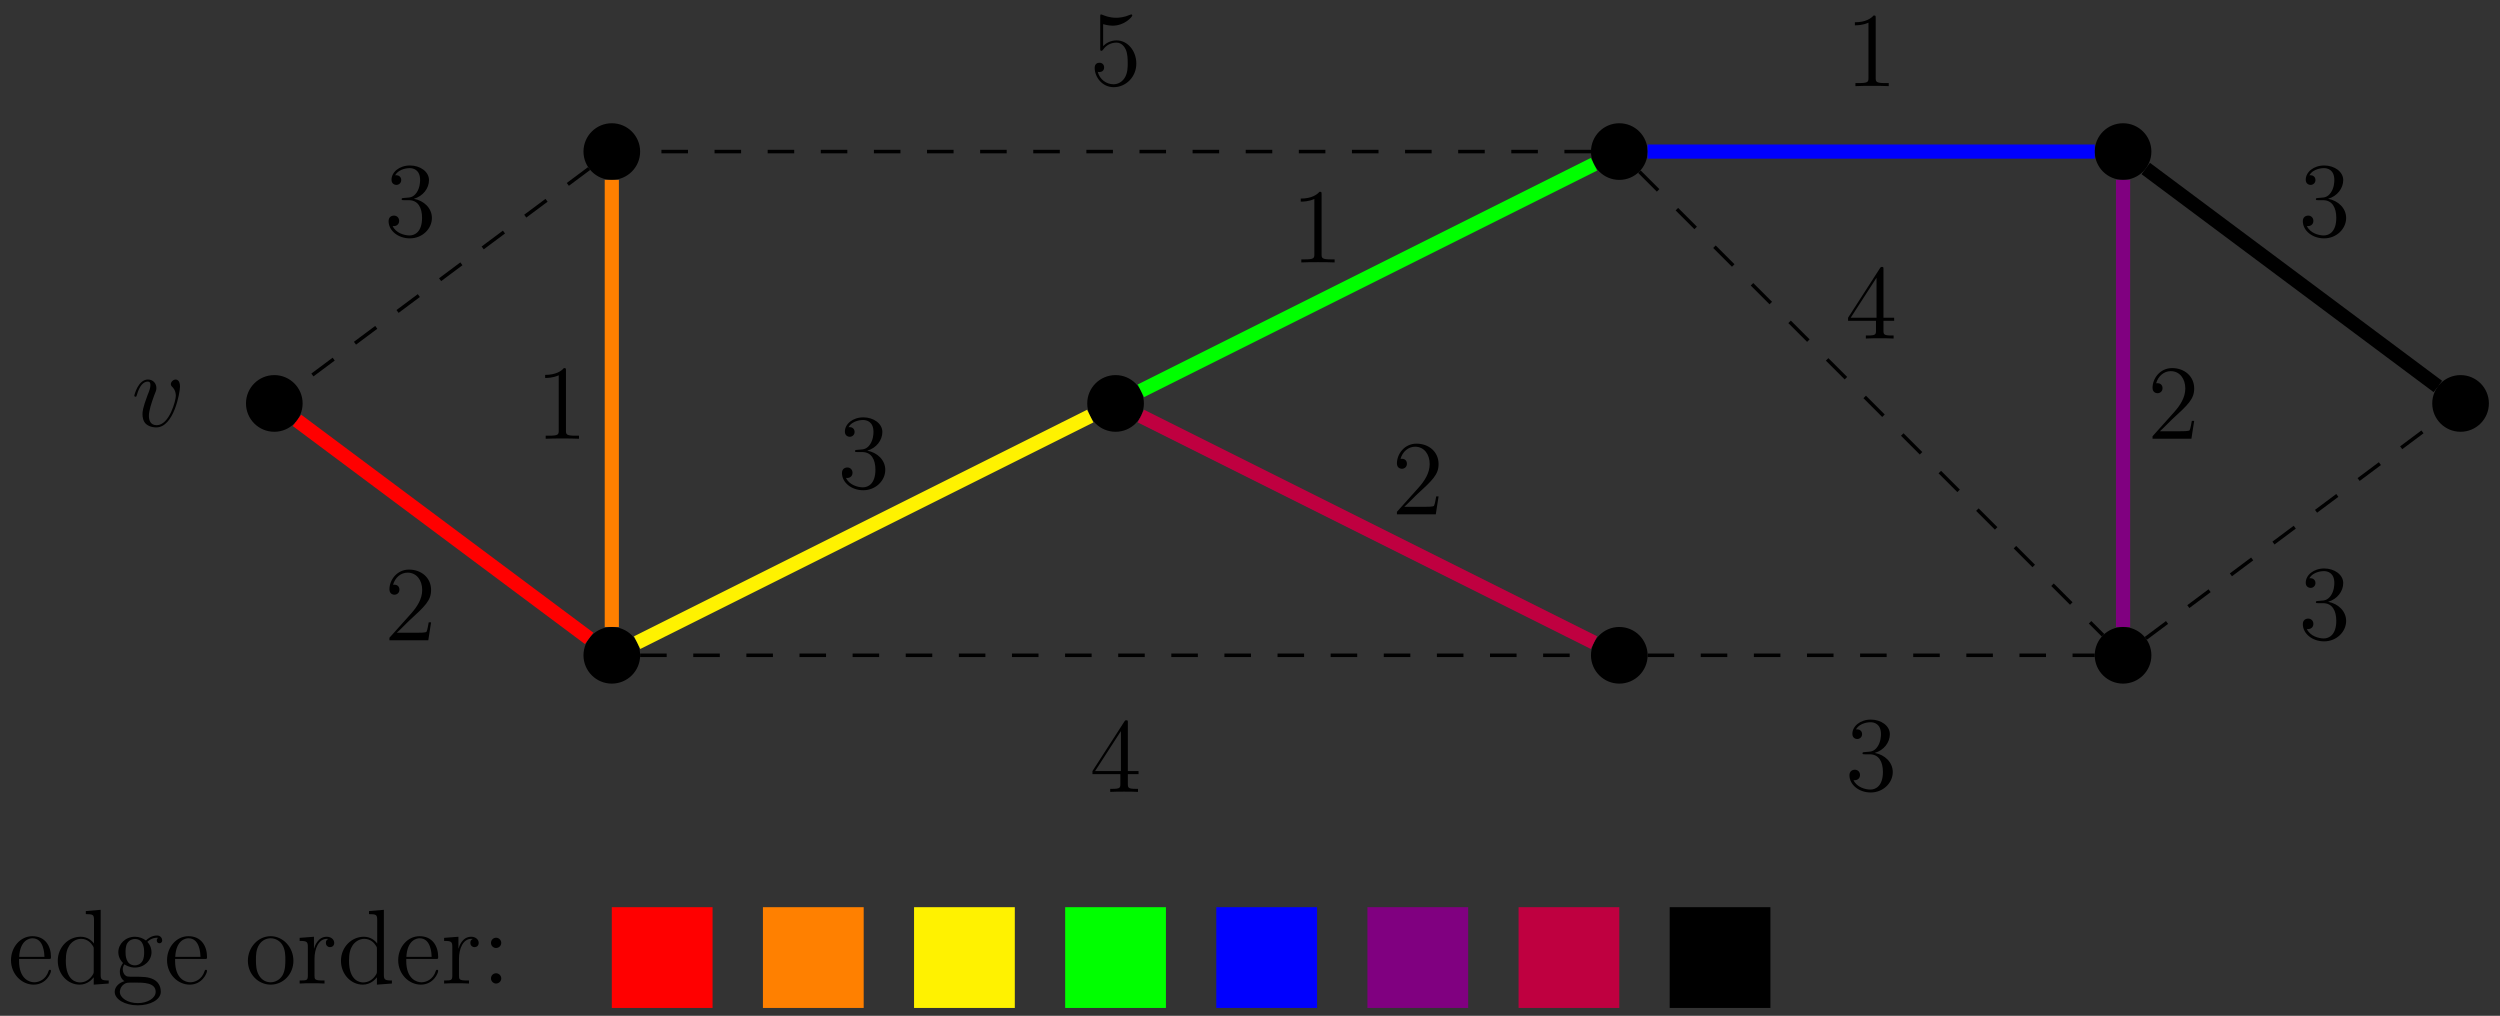 <?xml version="1.0" encoding="UTF-8"?>
<svg xmlns="http://www.w3.org/2000/svg" xmlns:xlink="http://www.w3.org/1999/xlink" width="281.36" height="114.32" viewBox="0 0 281.36 114.32">
<rect x="0" y="0" width="281.36" height="114.32" fill="#333333" stroke="none"/>
<defs>
<g>
<g id="glyph-0-0">
<path d="M 4.859 -1.422 C 4.859 -1.5 4.812 -1.547 4.734 -1.547 C 4.641 -1.547 4.609 -1.484 4.594 -1.422 C 4.281 -0.422 3.484 -0.141 2.969 -0.141 C 2.469 -0.141 1.266 -0.484 1.266 -2.547 L 1.266 -2.766 L 4.578 -2.766 C 4.844 -2.766 4.859 -2.766 4.859 -3 C 4.859 -4.203 4.219 -5.328 2.766 -5.328 C 1.406 -5.328 0.359 -4.094 0.359 -2.625 C 0.359 -1.047 1.578 0.125 2.906 0.125 C 4.328 0.125 4.859 -1.172 4.859 -1.422 Z M 4.125 -3 L 1.281 -3 C 1.375 -4.875 2.422 -5.094 2.766 -5.094 C 4.047 -5.094 4.109 -3.406 4.125 -3 Z M 4.125 -3 "/>
</g>
<g id="glyph-0-1">
<path d="M 6.156 0 L 6.156 -0.344 C 5.344 -0.344 5.25 -0.438 5.25 -1.016 L 5.25 -8.297 L 3.578 -8.156 L 3.578 -7.812 C 4.406 -7.812 4.5 -7.734 4.5 -7.141 L 4.5 -4.5 C 4.25 -4.859 3.734 -5.266 3 -5.266 C 1.609 -5.266 0.422 -4.094 0.422 -2.562 C 0.422 -1.047 1.547 0.125 2.875 0.125 C 3.781 0.125 4.297 -0.484 4.469 -0.703 L 4.469 0.125 Z M 4.469 -1.406 C 4.469 -1.188 4.469 -1.141 4.297 -0.891 C 4.016 -0.469 3.531 -0.125 2.922 -0.125 C 2.625 -0.125 1.328 -0.234 1.328 -2.562 C 1.328 -3.422 1.469 -3.891 1.734 -4.297 C 1.969 -4.656 2.453 -5.031 3.047 -5.031 C 3.797 -5.031 4.203 -4.5 4.328 -4.297 C 4.469 -4.094 4.469 -4.078 4.469 -3.859 Z M 4.469 -1.406 "/>
</g>
<g id="glyph-0-2">
<path d="M 5.672 -4.859 C 5.672 -5.062 5.516 -5.406 5.094 -5.406 C 4.469 -5.406 4 -5.016 3.844 -4.844 C 3.484 -5.109 3.062 -5.266 2.609 -5.266 C 1.531 -5.266 0.734 -4.453 0.734 -3.531 C 0.734 -2.859 1.141 -2.422 1.266 -2.312 C 1.125 -2.125 0.906 -1.781 0.906 -1.312 C 0.906 -0.625 1.328 -0.328 1.422 -0.266 C 0.875 -0.109 0.328 0.328 0.328 0.938 C 0.328 1.766 1.453 2.453 2.922 2.453 C 4.344 2.453 5.516 1.812 5.516 0.922 C 5.516 0.625 5.438 -0.078 4.719 -0.453 C 4.109 -0.766 3.516 -0.766 2.484 -0.766 C 1.75 -0.766 1.672 -0.766 1.453 -0.984 C 1.344 -1.109 1.234 -1.344 1.234 -1.594 C 1.234 -1.797 1.297 -2 1.422 -2.156 C 1.984 -1.797 2.469 -1.797 2.594 -1.797 C 3.672 -1.797 4.469 -2.609 4.469 -3.531 C 4.469 -3.844 4.375 -4.297 4 -4.688 C 4.453 -5.156 5.016 -5.156 5.078 -5.156 C 5.125 -5.156 5.188 -5.156 5.234 -5.141 C 5.109 -5.094 5.062 -4.969 5.062 -4.844 C 5.062 -4.672 5.172 -4.531 5.359 -4.531 C 5.469 -4.531 5.672 -4.594 5.672 -4.859 Z M 3.641 -3.531 C 3.641 -3.328 3.641 -2.828 3.438 -2.516 C 3.219 -2.156 2.859 -2.047 2.609 -2.047 C 1.547 -2.047 1.547 -3.25 1.547 -3.531 C 1.547 -3.734 1.547 -4.234 1.75 -4.547 C 1.984 -4.906 2.344 -5.016 2.594 -5.016 C 3.641 -5.016 3.641 -3.812 3.641 -3.531 Z M 4.938 0.938 C 4.938 1.641 4.031 2.203 2.922 2.203 C 1.781 2.203 0.906 1.609 0.906 0.938 C 0.906 0.844 0.938 0.375 1.391 0.062 C 1.656 -0.109 1.75 -0.109 2.594 -0.109 C 3.578 -0.109 4.938 -0.109 4.938 0.938 Z M 4.938 0.938 "/>
</g>
<g id="glyph-0-3">
<path d="M 5.484 -2.562 C 5.484 -4.094 4.312 -5.328 2.922 -5.328 C 1.5 -5.328 0.359 -4.062 0.359 -2.562 C 0.359 -1.031 1.547 0.125 2.922 0.125 C 4.328 0.125 5.484 -1.047 5.484 -2.562 Z M 4.578 -2.672 C 4.578 -2.25 4.578 -1.5 4.266 -0.938 C 3.938 -0.375 3.375 -0.141 2.922 -0.141 C 2.484 -0.141 1.953 -0.328 1.609 -0.922 C 1.281 -1.453 1.266 -2.156 1.266 -2.672 C 1.266 -3.125 1.266 -3.844 1.641 -4.391 C 1.969 -4.906 2.5 -5.094 2.922 -5.094 C 3.375 -5.094 3.891 -4.875 4.203 -4.406 C 4.578 -3.859 4.578 -3.109 4.578 -2.672 Z M 4.578 -2.672 "/>
</g>
<g id="glyph-0-4">
<path d="M 4.219 -4.578 C 4.219 -4.938 3.891 -5.266 3.375 -5.266 C 2.359 -5.266 2.016 -4.172 1.953 -3.938 L 1.938 -3.938 L 1.938 -5.266 L 0.328 -5.141 L 0.328 -4.797 C 1.141 -4.797 1.25 -4.703 1.25 -4.125 L 1.25 -0.891 C 1.25 -0.344 1.109 -0.344 0.328 -0.344 L 0.328 0 C 0.672 -0.031 1.328 -0.031 1.688 -0.031 C 2.016 -0.031 2.859 -0.031 3.125 0 L 3.125 -0.344 L 2.891 -0.344 C 2.016 -0.344 2 -0.484 2 -0.906 L 2 -2.781 C 2 -3.938 2.469 -5.031 3.391 -5.031 C 3.484 -5.031 3.516 -5.031 3.562 -5.016 C 3.469 -4.969 3.281 -4.906 3.281 -4.578 C 3.281 -4.234 3.547 -4.094 3.734 -4.094 C 3.984 -4.094 4.219 -4.25 4.219 -4.578 Z M 4.219 -4.578 "/>
</g>
<g id="glyph-0-5">
<path d="M 2.203 -4.578 C 2.203 -4.906 1.922 -5.156 1.625 -5.156 C 1.281 -5.156 1.047 -4.875 1.047 -4.578 C 1.047 -4.219 1.344 -4 1.609 -4 C 1.938 -4 2.203 -4.25 2.203 -4.578 Z M 2.203 -0.578 C 2.203 -0.906 1.922 -1.156 1.625 -1.156 C 1.281 -1.156 1.047 -0.891 1.047 -0.578 C 1.047 -0.234 1.344 0 1.609 0 C 1.938 0 2.203 -0.25 2.203 -0.578 Z M 2.203 -0.578 "/>
</g>
<g id="glyph-0-6">
<path d="M 5.516 -2 L 5.516 -2.344 L 4.312 -2.344 L 4.312 -7.781 C 4.312 -8.016 4.312 -8.062 4.141 -8.062 C 4.047 -8.062 4.016 -8.062 3.922 -7.922 L 0.328 -2.344 L 0.328 -2 L 3.469 -2 L 3.469 -0.906 C 3.469 -0.469 3.438 -0.344 2.562 -0.344 L 2.328 -0.344 L 2.328 0 C 2.609 -0.031 3.547 -0.031 3.891 -0.031 C 4.219 -0.031 5.172 -0.031 5.453 0 L 5.453 -0.344 L 5.219 -0.344 C 4.344 -0.344 4.312 -0.469 4.312 -0.906 L 4.312 -2 Z M 3.531 -2.344 L 0.625 -2.344 L 3.531 -6.844 Z M 3.531 -2.344 "/>
</g>
<g id="glyph-0-7">
<path d="M 5.359 -2.047 C 5.359 -3.141 4.469 -4 3.328 -4.203 C 4.359 -4.5 5.031 -5.375 5.031 -6.312 C 5.031 -7.25 4.047 -7.953 2.891 -7.953 C 1.703 -7.953 0.812 -7.219 0.812 -6.344 C 0.812 -5.875 1.188 -5.766 1.359 -5.766 C 1.609 -5.766 1.906 -5.953 1.906 -6.312 C 1.906 -6.688 1.609 -6.859 1.344 -6.859 C 1.281 -6.859 1.25 -6.859 1.219 -6.844 C 1.672 -7.656 2.797 -7.656 2.859 -7.656 C 3.25 -7.656 4.031 -7.484 4.031 -6.312 C 4.031 -6.078 4 -5.422 3.641 -4.906 C 3.281 -4.375 2.875 -4.344 2.562 -4.328 L 2.203 -4.297 C 2 -4.281 1.953 -4.266 1.953 -4.156 C 1.953 -4.047 2.016 -4.047 2.219 -4.047 L 2.766 -4.047 C 3.797 -4.047 4.25 -3.203 4.25 -2.062 C 4.25 -0.484 3.438 -0.078 2.844 -0.078 C 2.266 -0.078 1.297 -0.344 0.938 -1.141 C 1.328 -1.078 1.672 -1.297 1.672 -1.719 C 1.672 -2.062 1.422 -2.312 1.094 -2.312 C 0.797 -2.312 0.484 -2.141 0.484 -1.688 C 0.484 -0.625 1.547 0.25 2.875 0.25 C 4.297 0.25 5.359 -0.844 5.359 -2.047 Z M 5.359 -2.047 "/>
</g>
<g id="glyph-0-8">
<path d="M 4.906 0 L 4.906 -0.344 L 4.531 -0.344 C 3.484 -0.344 3.438 -0.484 3.438 -0.922 L 3.438 -7.656 C 3.438 -7.938 3.438 -7.953 3.203 -7.953 C 2.922 -7.625 2.312 -7.188 1.094 -7.188 L 1.094 -6.844 C 1.359 -6.844 1.953 -6.844 2.625 -7.141 L 2.625 -0.922 C 2.625 -0.484 2.578 -0.344 1.531 -0.344 L 1.156 -0.344 L 1.156 0 C 1.484 -0.031 2.641 -0.031 3.031 -0.031 C 3.438 -0.031 4.578 -0.031 4.906 0 Z M 4.906 0 "/>
</g>
<g id="glyph-0-9">
<path d="M 5.266 -2.406 C 5.266 -3.828 4.297 -5.016 3.047 -5.016 C 2.359 -5.016 1.844 -4.703 1.531 -4.375 L 1.531 -6.844 C 2.047 -6.688 2.469 -6.672 2.594 -6.672 C 3.938 -6.672 4.812 -7.656 4.812 -7.828 C 4.812 -7.875 4.781 -7.938 4.703 -7.938 C 4.703 -7.938 4.656 -7.938 4.547 -7.891 C 3.891 -7.609 3.312 -7.562 3 -7.562 C 2.219 -7.562 1.656 -7.812 1.422 -7.906 C 1.344 -7.938 1.297 -7.938 1.297 -7.938 C 1.203 -7.938 1.203 -7.859 1.203 -7.672 L 1.203 -4.125 C 1.203 -3.906 1.203 -3.844 1.344 -3.844 C 1.406 -3.844 1.422 -3.844 1.547 -4 C 1.875 -4.484 2.438 -4.766 3.031 -4.766 C 3.672 -4.766 3.984 -4.188 4.078 -3.984 C 4.281 -3.516 4.297 -2.922 4.297 -2.469 C 4.297 -2.016 4.297 -1.344 3.953 -0.797 C 3.688 -0.375 3.234 -0.078 2.703 -0.078 C 1.906 -0.078 1.141 -0.609 0.922 -1.484 C 0.984 -1.453 1.047 -1.453 1.109 -1.453 C 1.312 -1.453 1.641 -1.562 1.641 -1.969 C 1.641 -2.312 1.406 -2.5 1.109 -2.5 C 0.891 -2.5 0.578 -2.391 0.578 -1.922 C 0.578 -0.906 1.406 0.25 2.719 0.25 C 4.078 0.25 5.266 -0.891 5.266 -2.406 Z M 5.266 -2.406 "/>
</g>
<g id="glyph-0-10">
<path d="M 5.266 -2.016 L 5 -2.016 C 4.953 -1.812 4.859 -1.141 4.75 -0.953 C 4.656 -0.844 3.984 -0.844 3.625 -0.844 L 1.406 -0.844 C 1.734 -1.125 2.469 -1.891 2.766 -2.172 C 4.594 -3.844 5.266 -4.469 5.266 -5.656 C 5.266 -7.031 4.172 -7.953 2.781 -7.953 C 1.406 -7.953 0.578 -6.766 0.578 -5.734 C 0.578 -5.125 1.109 -5.125 1.141 -5.125 C 1.406 -5.125 1.703 -5.312 1.703 -5.688 C 1.703 -6.031 1.484 -6.25 1.141 -6.25 C 1.047 -6.25 1.016 -6.25 0.984 -6.234 C 1.203 -7.047 1.859 -7.609 2.625 -7.609 C 3.641 -7.609 4.266 -6.75 4.266 -5.656 C 4.266 -4.641 3.688 -3.75 3 -2.984 L 0.578 -0.281 L 0.578 0 L 4.953 0 Z M 5.266 -2.016 "/>
</g>
<g id="glyph-1-0">
<path d="M 5.469 -4.469 C 5.469 -5.219 5.078 -5.266 4.984 -5.266 C 4.703 -5.266 4.438 -4.984 4.438 -4.75 C 4.438 -4.609 4.516 -4.516 4.562 -4.469 C 4.688 -4.359 5 -4.047 5 -3.422 C 5 -2.922 4.281 -0.125 2.844 -0.125 C 2.109 -0.125 1.969 -0.734 1.969 -1.172 C 1.969 -1.766 2.25 -2.609 2.562 -3.469 C 2.766 -3.953 2.812 -4.078 2.812 -4.312 C 2.812 -4.812 2.453 -5.266 1.859 -5.266 C 0.766 -5.266 0.328 -3.531 0.328 -3.438 C 0.328 -3.391 0.375 -3.328 0.453 -3.328 C 0.562 -3.328 0.578 -3.375 0.625 -3.547 C 0.906 -4.578 1.375 -5.031 1.828 -5.031 C 1.938 -5.031 2.141 -5.031 2.141 -4.641 C 2.141 -4.328 2.016 -3.984 1.828 -3.531 C 1.25 -2 1.25 -1.625 1.25 -1.344 C 1.25 -1.078 1.297 -0.578 1.656 -0.25 C 2.094 0.125 2.688 0.125 2.797 0.125 C 4.781 0.125 5.469 -3.797 5.469 -4.469 Z M 5.469 -4.469 "/>
</g>
</g>
<clipPath id="clip-0">
<path clip-rule="nonzero" d="M 268 36 L 281.359 36 L 281.359 55 L 268 55 Z M 268 36 "/>
</clipPath>
<clipPath id="clip-1">
<path clip-rule="nonzero" d="M 218 0 L 281.359 0 L 281.359 67 L 218 67 Z M 218 0 "/>
</clipPath>
</defs>
<path fill-rule="nonzero" fill="rgb(0%, 0%, 0%)" fill-opacity="1" stroke-width="0.399" stroke-linecap="butt" stroke-linejoin="miter" stroke="rgb(0%, 0%, 0%)" stroke-opacity="1" stroke-miterlimit="10" d="M 2.988 0.001 C 2.988 1.649 1.652 2.989 -0.001 2.989 C -1.649 2.989 -2.989 1.649 -2.989 0.001 C -2.989 -1.651 -1.649 -2.987 -0.001 -2.987 C 1.652 -2.987 2.988 -1.651 2.988 0.001 Z M 2.988 0.001 " transform="matrix(1, 0, 0, -1, 68.856, 73.751)"/>
<path fill-rule="nonzero" fill="rgb(0%, 0%, 0%)" fill-opacity="1" stroke-width="0.399" stroke-linecap="butt" stroke-linejoin="miter" stroke="rgb(0%, 0%, 0%)" stroke-opacity="1" stroke-miterlimit="10" d="M 116.374 0.001 C 116.374 1.649 115.039 2.989 113.386 2.989 C 111.738 2.989 110.398 1.649 110.398 0.001 C 110.398 -1.651 111.738 -2.987 113.386 -2.987 C 115.039 -2.987 116.374 -1.651 116.374 0.001 Z M 116.374 0.001 " transform="matrix(1, 0, 0, -1, 68.856, 73.751)"/>
<path fill-rule="nonzero" fill="rgb(0%, 0%, 0%)" fill-opacity="1" stroke-width="0.399" stroke-linecap="butt" stroke-linejoin="miter" stroke="rgb(0%, 0%, 0%)" stroke-opacity="1" stroke-miterlimit="10" d="M 173.07 0.001 C 173.07 1.649 171.73 2.989 170.082 2.989 C 168.429 2.989 167.093 1.649 167.093 0.001 C 167.093 -1.651 168.429 -2.987 170.082 -2.987 C 171.73 -2.987 173.07 -1.651 173.07 0.001 Z M 173.07 0.001 " transform="matrix(1, 0, 0, -1, 68.856, 73.751)"/>
<path fill-rule="nonzero" fill="rgb(0%, 0%, 0%)" fill-opacity="1" d="M 279.91 45.402 C 279.91 43.754 278.57 42.414 276.922 42.414 C 275.27 42.414 273.934 43.754 273.934 45.402 C 273.934 47.055 275.27 48.395 276.922 48.395 C 278.57 48.395 279.91 47.055 279.91 45.402 Z M 279.91 45.402 "/>
<g clip-path="url(#clip-0)">
<path fill="none" stroke-width="0.399" stroke-linecap="butt" stroke-linejoin="miter" stroke="rgb(0%, 0%, 0%)" stroke-opacity="1" stroke-miterlimit="10" d="M 211.054 28.349 C 211.054 29.997 209.714 31.337 208.066 31.337 C 206.414 31.337 205.078 29.997 205.078 28.349 C 205.078 26.696 206.414 25.356 208.066 25.356 C 209.714 25.356 211.054 26.696 211.054 28.349 Z M 211.054 28.349 " transform="matrix(1, 0, 0, -1, 68.856, 73.751)"/>
</g>
<path fill-rule="nonzero" fill="rgb(0%, 0%, 0%)" fill-opacity="1" stroke-width="0.399" stroke-linecap="butt" stroke-linejoin="miter" stroke="rgb(0%, 0%, 0%)" stroke-opacity="1" stroke-miterlimit="10" d="M 173.07 56.692 C 173.07 58.345 171.73 59.681 170.082 59.681 C 168.429 59.681 167.093 58.345 167.093 56.692 C 167.093 55.044 168.429 53.704 170.082 53.704 C 171.73 53.704 173.07 55.044 173.07 56.692 Z M 173.07 56.692 " transform="matrix(1, 0, 0, -1, 68.856, 73.751)"/>
<path fill-rule="nonzero" fill="rgb(0%, 0%, 0%)" fill-opacity="1" stroke-width="0.399" stroke-linecap="butt" stroke-linejoin="miter" stroke="rgb(0%, 0%, 0%)" stroke-opacity="1" stroke-miterlimit="10" d="M 116.374 56.692 C 116.374 58.345 115.039 59.681 113.386 59.681 C 111.738 59.681 110.398 58.345 110.398 56.692 C 110.398 55.044 111.738 53.704 113.386 53.704 C 115.039 53.704 116.374 55.044 116.374 56.692 Z M 116.374 56.692 " transform="matrix(1, 0, 0, -1, 68.856, 73.751)"/>
<path fill-rule="nonzero" fill="rgb(0%, 0%, 0%)" fill-opacity="1" stroke-width="0.399" stroke-linecap="butt" stroke-linejoin="miter" stroke="rgb(0%, 0%, 0%)" stroke-opacity="1" stroke-miterlimit="10" d="M 2.988 56.692 C 2.988 58.345 1.652 59.681 -0.001 59.681 C -1.649 59.681 -2.989 58.345 -2.989 56.692 C -2.989 55.044 -1.649 53.704 -0.001 53.704 C 1.652 53.704 2.988 55.044 2.988 56.692 Z M 2.988 56.692 " transform="matrix(1, 0, 0, -1, 68.856, 73.751)"/>
<path fill-rule="nonzero" fill="rgb(0%, 0%, 0%)" fill-opacity="1" stroke-width="0.399" stroke-linecap="butt" stroke-linejoin="miter" stroke="rgb(0%, 0%, 0%)" stroke-opacity="1" stroke-miterlimit="10" d="M -34.997 28.349 C -34.997 29.997 -36.333 31.337 -37.985 31.337 C -39.637 31.337 -40.973 29.997 -40.973 28.349 C -40.973 26.696 -39.637 25.356 -37.985 25.356 C -36.333 25.356 -34.997 26.696 -34.997 28.349 Z M -34.997 28.349 " transform="matrix(1, 0, 0, -1, 68.856, 73.751)"/>
<path fill-rule="nonzero" fill="rgb(0%, 0%, 0%)" fill-opacity="1" stroke-width="0.399" stroke-linecap="butt" stroke-linejoin="miter" stroke="rgb(0%, 0%, 0%)" stroke-opacity="1" stroke-miterlimit="10" d="M 59.683 28.349 C 59.683 29.997 58.343 31.337 56.695 31.337 C 55.042 31.337 53.706 29.997 53.706 28.349 C 53.706 26.696 55.042 25.356 56.695 25.356 C 58.343 25.356 59.683 26.696 59.683 28.349 Z M 59.683 28.349 " transform="matrix(1, 0, 0, -1, 68.856, 73.751)"/>
<path fill="none" stroke-width="0.399" stroke-linecap="butt" stroke-linejoin="miter" stroke="rgb(0%, 0%, 0%)" stroke-opacity="1" stroke-dasharray="2.989 2.989" stroke-miterlimit="10" d="M 3.187 0.001 L 110.199 0.001 M 116.574 0.001 L 166.894 0.001 M 172.636 1.907 L 205.511 26.439 M 205.511 30.255 L 172.636 54.786 M 166.894 56.692 L 116.574 56.692 M 110.199 56.692 L 3.187 56.692 M -2.555 54.786 L -35.43 30.255 M -35.43 26.439 L -2.555 1.907 " transform="matrix(1, 0, 0, -1, 68.856, 73.751)"/>
<path fill="none" stroke-width="0.399" stroke-linecap="butt" stroke-linejoin="miter" stroke="rgb(0%, 0%, 0%)" stroke-opacity="1" stroke-dasharray="2.989 2.989" stroke-miterlimit="10" d="M -0.001 53.505 L -0.001 3.188 M 2.851 1.427 L 110.535 55.267 M 115.64 54.438 L 167.828 2.255 M 170.082 3.188 L 170.082 53.505 " transform="matrix(1, 0, 0, -1, 68.856, 73.751)"/>
<path fill="none" stroke-width="0.399" stroke-linecap="butt" stroke-linejoin="miter" stroke="rgb(0%, 0%, 0%)" stroke-opacity="1" stroke-dasharray="2.989 2.989" stroke-miterlimit="10" d="M 59.546 26.923 L 110.535 1.427 " transform="matrix(1, 0, 0, -1, 68.856, 73.751)"/>
<path fill="none" stroke-width="1.594" stroke-linecap="butt" stroke-linejoin="miter" stroke="rgb(100%, 0%, 0%)" stroke-opacity="1" stroke-miterlimit="10" d="M -35.43 26.439 L -2.555 1.907 " transform="matrix(1, 0, 0, -1, 68.856, 73.751)"/>
<path fill="none" stroke-width="1.594" stroke-linecap="butt" stroke-linejoin="miter" stroke="rgb(100%, 50%, 0%)" stroke-opacity="1" stroke-miterlimit="10" d="M -0.001 53.505 L -0.001 3.188 " transform="matrix(1, 0, 0, -1, 68.856, 73.751)"/>
<path fill="none" stroke-width="1.594" stroke-linecap="butt" stroke-linejoin="miter" stroke="rgb(100%, 94.899%, 0%)" stroke-opacity="1" stroke-miterlimit="10" d="M 53.843 26.923 L 2.851 1.427 " transform="matrix(1, 0, 0, -1, 68.856, 73.751)"/>
<path fill="none" stroke-width="1.594" stroke-linecap="butt" stroke-linejoin="miter" stroke="rgb(0%, 100%, 0%)" stroke-opacity="1" stroke-miterlimit="10" d="M 59.546 29.771 L 110.535 55.267 " transform="matrix(1, 0, 0, -1, 68.856, 73.751)"/>
<path fill="none" stroke-width="1.594" stroke-linecap="butt" stroke-linejoin="miter" stroke="rgb(0%, 0%, 100%)" stroke-opacity="1" stroke-miterlimit="10" d="M 166.894 56.692 L 116.574 56.692 " transform="matrix(1, 0, 0, -1, 68.856, 73.751)"/>
<path fill="none" stroke-width="1.594" stroke-linecap="butt" stroke-linejoin="miter" stroke="rgb(50%, 0%, 50%)" stroke-opacity="1" stroke-miterlimit="10" d="M 170.082 53.505 L 170.082 3.188 " transform="matrix(1, 0, 0, -1, 68.856, 73.751)"/>
<path fill="none" stroke-width="1.594" stroke-linecap="butt" stroke-linejoin="miter" stroke="rgb(75%, 0%, 25%)" stroke-opacity="1" stroke-miterlimit="10" d="M 59.546 26.923 L 110.535 1.427 " transform="matrix(1, 0, 0, -1, 68.856, 73.751)"/>
<g clip-path="url(#clip-1)">
<path fill="none" stroke-width="1.594" stroke-linecap="butt" stroke-linejoin="miter" stroke="rgb(0%, 0%, 0%)" stroke-opacity="1" stroke-miterlimit="10" d="M 172.636 54.786 L 205.511 30.255 " transform="matrix(1, 0, 0, -1, 68.856, 73.751)"/>
</g>
<g fill="rgb(0%, 0%, 0%)" fill-opacity="1">
<use xlink:href="#glyph-0-0" x="0.878" y="110.691"/>
<use xlink:href="#glyph-0-1" x="6.079" y="110.691"/>
<use xlink:href="#glyph-0-2" x="12.582" y="110.691"/>
<use xlink:href="#glyph-0-0" x="18.44" y="110.691"/>
</g>
<g fill="rgb(0%, 0%, 0%)" fill-opacity="1">
<use xlink:href="#glyph-0-3" x="27.538" y="110.691"/>
<use xlink:href="#glyph-0-4" x="33.396" y="110.691"/>
<use xlink:href="#glyph-0-1" x="37.951" y="110.691"/>
<use xlink:href="#glyph-0-0" x="44.455" y="110.691"/>
<use xlink:href="#glyph-0-4" x="49.655" y="110.691"/>
<use xlink:href="#glyph-0-5" x="54.21" y="110.691"/>
</g>
<path fill-rule="nonzero" fill="rgb(100%, 0%, 0%)" fill-opacity="1" d="M 68.855 102.098 L 68.855 113.438 L 80.195 113.438 L 80.195 102.098 Z M 68.855 102.098 "/>
<path fill-rule="nonzero" fill="rgb(100%, 50%, 0%)" fill-opacity="1" d="M 85.863 102.098 L 85.863 113.438 L 97.203 113.438 L 97.203 102.098 Z M 85.863 102.098 "/>
<path fill-rule="nonzero" fill="rgb(100%, 94.899%, 0%)" fill-opacity="1" d="M 102.871 102.098 L 102.871 113.438 L 114.211 113.438 L 114.211 102.098 Z M 102.871 102.098 "/>
<path fill-rule="nonzero" fill="rgb(0%, 100%, 0%)" fill-opacity="1" d="M 119.879 102.098 L 119.879 113.438 L 131.219 113.438 L 131.219 102.098 Z M 119.879 102.098 "/>
<path fill-rule="nonzero" fill="rgb(0%, 0%, 100%)" fill-opacity="1" d="M 136.887 102.098 L 136.887 113.438 L 148.227 113.438 L 148.227 102.098 Z M 136.887 102.098 "/>
<path fill-rule="nonzero" fill="rgb(50%, 0%, 50%)" fill-opacity="1" d="M 153.895 102.098 L 153.895 113.438 L 165.234 113.438 L 165.234 102.098 Z M 153.895 102.098 "/>
<path fill-rule="nonzero" fill="rgb(75%, 0%, 25%)" fill-opacity="1" d="M 170.906 102.098 L 170.906 113.438 L 182.242 113.438 L 182.242 102.098 Z M 170.906 102.098 "/>
<path fill-rule="nonzero" fill="rgb(0%, 0%, 0%)" fill-opacity="1" d="M 187.914 102.098 L 187.914 113.438 L 199.25 113.438 L 199.25 102.098 Z M 187.914 102.098 "/>
<g fill="rgb(0%, 0%, 0%)" fill-opacity="1">
<use xlink:href="#glyph-0-6" x="122.621" y="89.124"/>
</g>
<g fill="rgb(0%, 0%, 0%)" fill-opacity="1">
<use xlink:href="#glyph-0-7" x="207.661" y="88.939"/>
</g>
<g fill="rgb(0%, 0%, 0%)" fill-opacity="1">
<use xlink:href="#glyph-0-7" x="258.685" y="71.931"/>
</g>
<g fill="rgb(0%, 0%, 0%)" fill-opacity="1">
<use xlink:href="#glyph-0-7" x="258.685" y="26.577"/>
</g>
<g fill="rgb(0%, 0%, 0%)" fill-opacity="1">
<use xlink:href="#glyph-0-8" x="207.661" y="9.694"/>
</g>
<g fill="rgb(0%, 0%, 0%)" fill-opacity="1">
<use xlink:href="#glyph-0-9" x="122.621" y="9.562"/>
</g>
<g fill="rgb(0%, 0%, 0%)" fill-opacity="1">
<use xlink:href="#glyph-0-7" x="43.25" y="26.577"/>
</g>
<g fill="rgb(0%, 0%, 0%)" fill-opacity="1">
<use xlink:href="#glyph-0-10" x="43.25" y="72.056"/>
</g>
<g fill="rgb(0%, 0%, 0%)" fill-opacity="1">
<use xlink:href="#glyph-0-8" x="60.257" y="49.379"/>
</g>
<g fill="rgb(0%, 0%, 0%)" fill-opacity="1">
<use xlink:href="#glyph-0-7" x="94.274" y="54.924"/>
</g>
<g fill="rgb(0%, 0%, 0%)" fill-opacity="1">
<use xlink:href="#glyph-0-8" x="145.298" y="29.536"/>
</g>
<g fill="rgb(0%, 0%, 0%)" fill-opacity="1">
<use xlink:href="#glyph-0-10" x="156.637" y="57.883"/>
</g>
<g fill="rgb(0%, 0%, 0%)" fill-opacity="1">
<use xlink:href="#glyph-0-6" x="207.661" y="38.101"/>
</g>
<g fill="rgb(0%, 0%, 0%)" fill-opacity="1">
<use xlink:href="#glyph-0-10" x="241.677" y="49.379"/>
</g>
<g fill="rgb(0%, 0%, 0%)" fill-opacity="1">
<use xlink:href="#glyph-1-0" x="14.788" y="47.978"/>
</g>
</svg>

